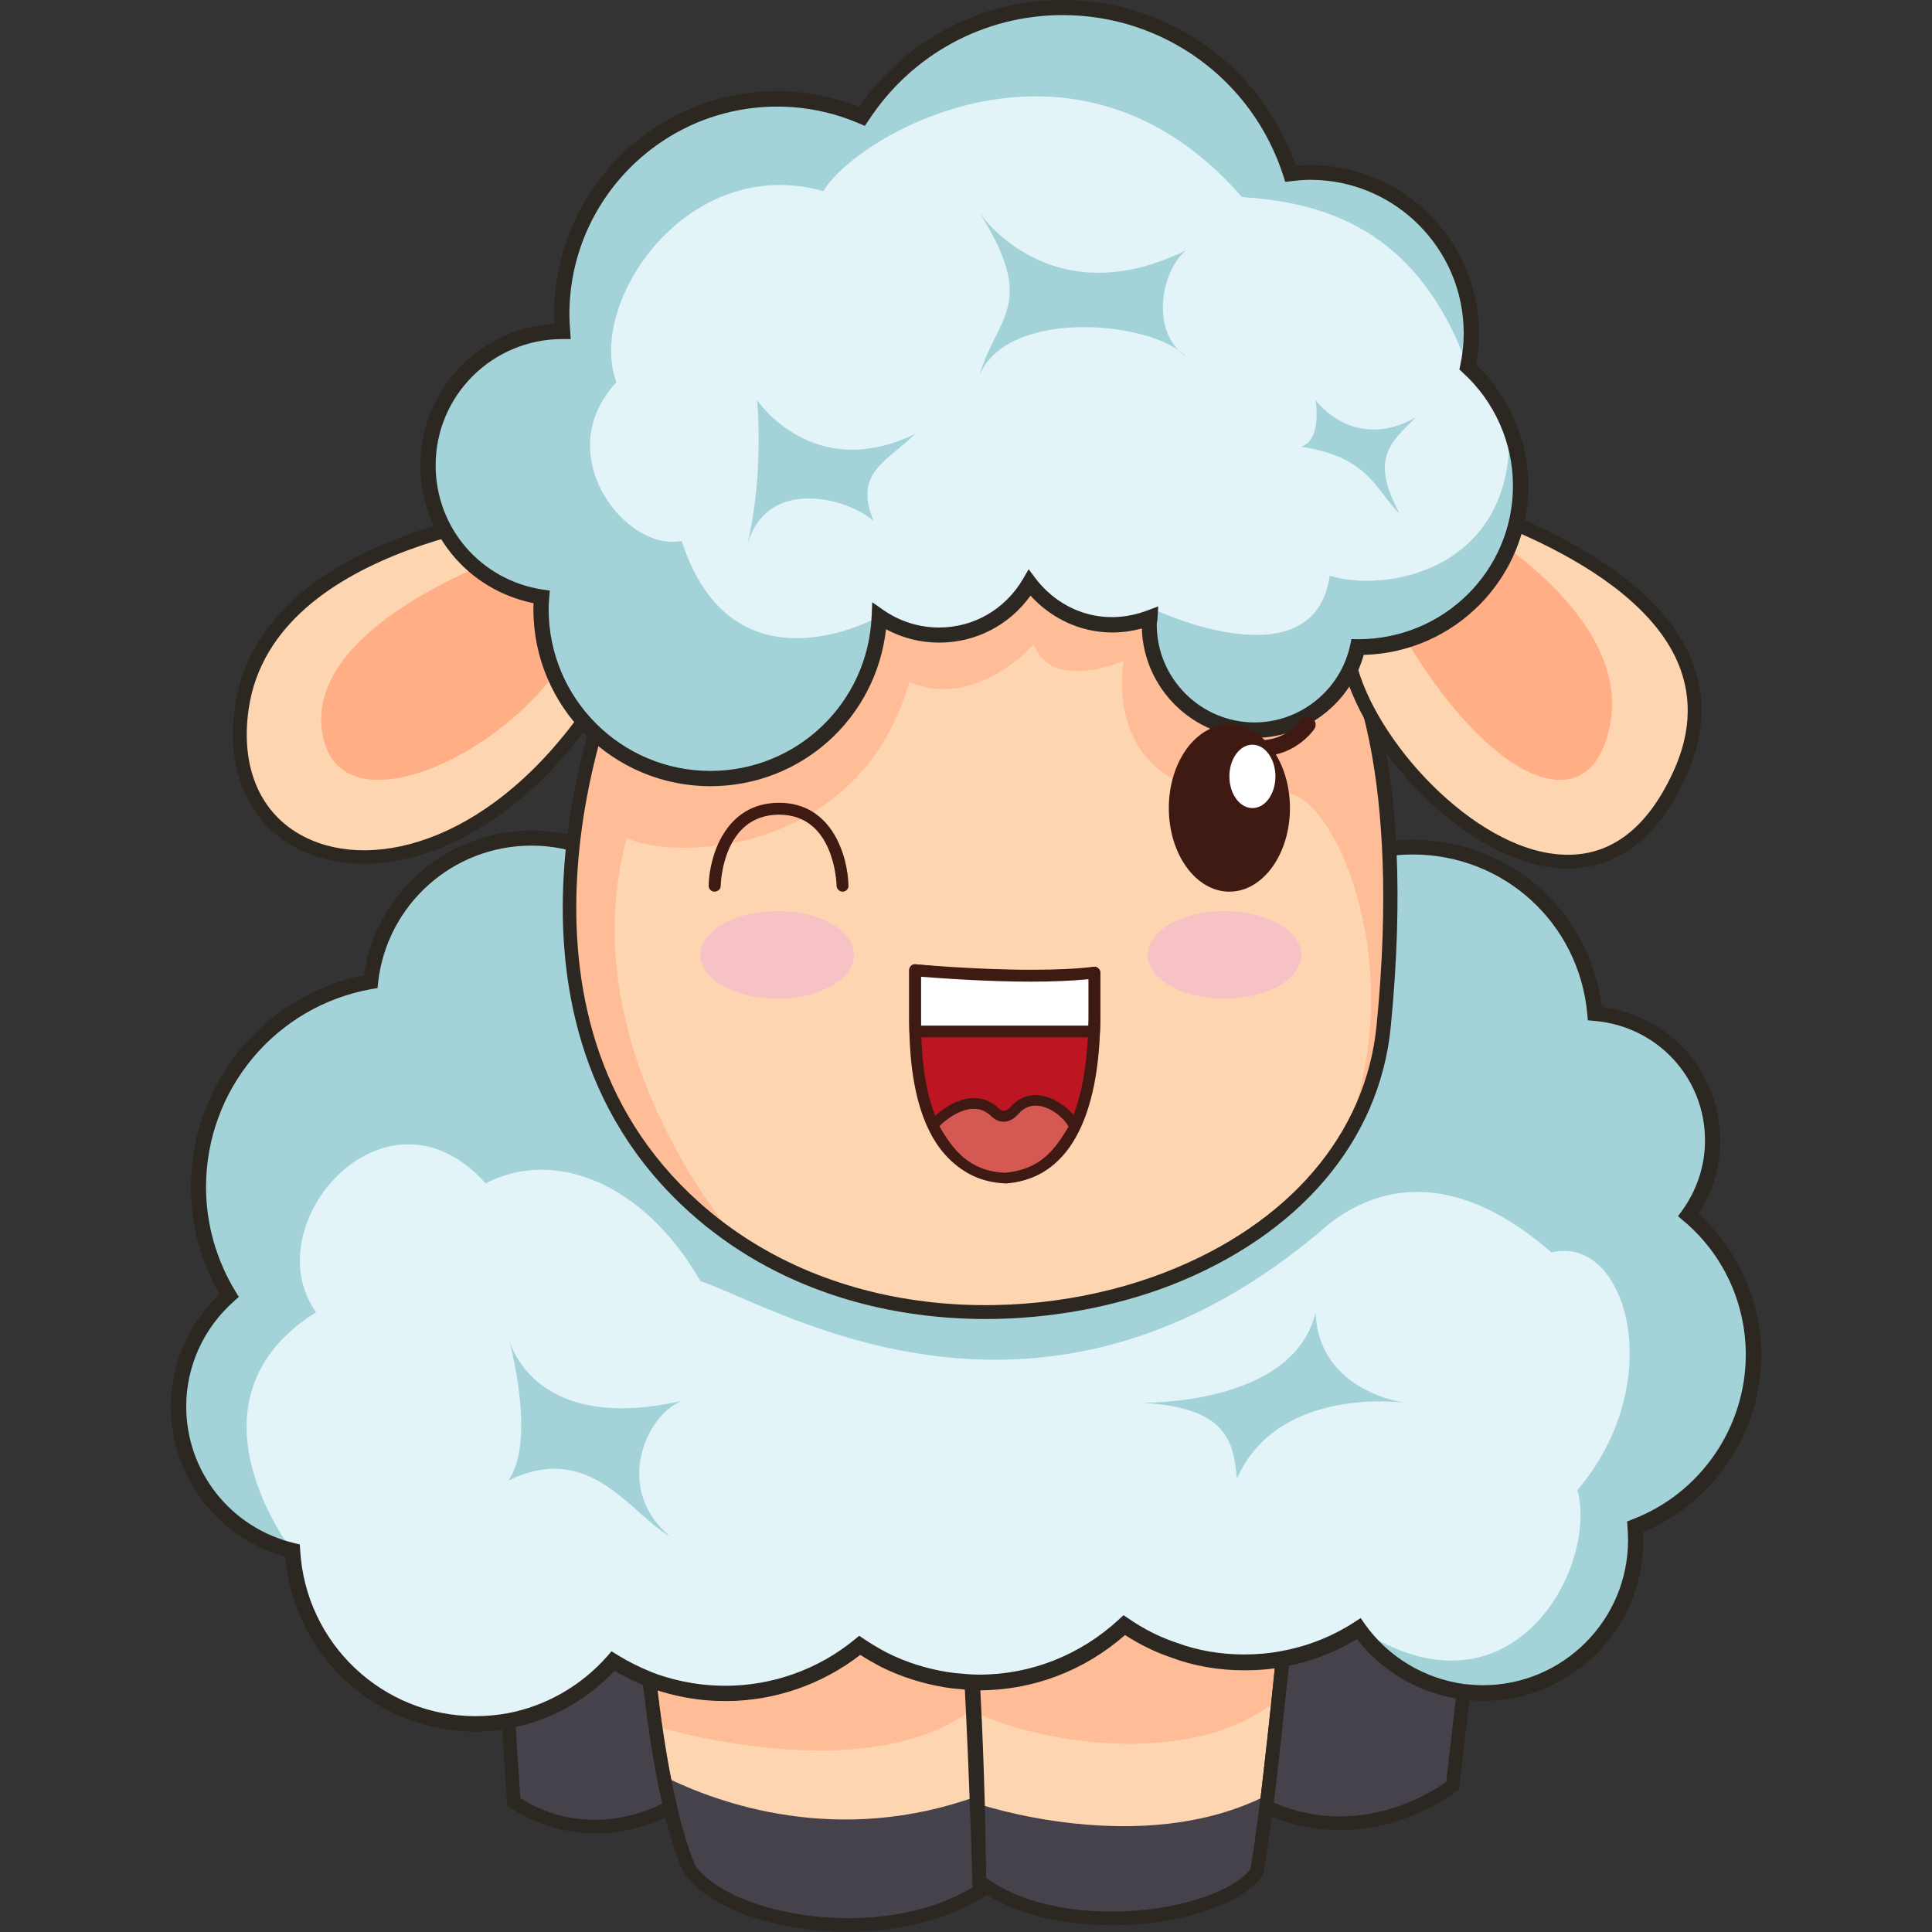 <svg version="1.1" id="Слой_1" xmlns="http://www.w3.org/2000/svg" xmlns:xlink="http://www.w3.org/1999/xlink" x="0px" y="0px"
	 viewBox="0 0 1024 1024" style="enable-background:new 0 0 1024 1024;" xml:space="preserve"><rect x="0" y="0" width="1024" height="1024" fill="#333333" stroke="none"/><style type="text/css">
	.st0{fill:#FDD5B1;}
	.st1{opacity:0.62;fill:#FFAE86;}
	.st2{fill:#45424B;}
	.st3{fill:#2D2721;}
	.st4{fill:#E2F4F7;}
	.st5{fill:#A3D3D8;}
	.st6{fill:#FFAE86;}
	.st7{fill:#3F1A12;}
	.st8{fill:#FFFFFF;}
	.st9{fill:#F7C2C6;}
	.st10{fill:#BD1622;}
	.st11{fill:#D55953;}
</style><g><path class="st0" d="M519.1,1002.4c-50.5,31.9-133.5,17.5-154-12.2c-3.8-8.9-7.1-19.9-9.9-32.2c-1.3-5.4-2.5-10.9-3.5-16.6
		c-3.3-17.3-5.8-35.5-7.6-51.1c7.1,2.8,14.4,4.7,22.1,6c6,1,11.9,1.5,18.2,1.5c27.1,0,51.8-9.6,71.2-25.5c4.1,2.8,8.3,5.2,12.7,7.6
		c10.2,5.1,21.2,8.7,33,10.6c2,0.3,4.1,0.6,6.3,0.7c2.8,0.3,5.5,0.4,8.3,0.6c1,18.3,1.9,39,2.5,60.1
		C518.8,968.8,519.1,985.9,519.1,1002.4z"/><path class="st0" d="M679.8,879.4c-2.2,21.5-5.1,48.9-7.7,71.8c-0.3,2.3-0.6,4.4-0.9,6.5c-2,15.6-3.8,28.4-5.1,34.5
		c-17.5,24.6-103,38-147,5.1c-0.4-14.3-0.9-28.1-1.3-41.3v-0.1c-1-24.2-2-46.1-2.9-64h1c1,0.1,2.2,0.1,3.2,0.1
		c29.7,0,56.5-11.6,76.7-30.4c8,5.5,16.7,10,26.2,13.2c11.6,4.4,24.2,6.5,37.4,6.5C666.4,881.3,673.3,880.7,679.8,879.4z"/><path class="st1" d="M347.3,914.9c0,0,110.3,34.1,167.6-8.6c29.5,16.3,117.2,33.1,162.8-6.1c2.9-30.5-3.4-43.3-3.4-43.3
		l-159.4-39.3l-137.3,16.3l-30.3,38.5l-3.1,18L347.3,914.9z"/><path class="st2" d="M519.1,1002.4c-50.5,31.9-133.5,17.5-154-12.2c-3.8-8.9-7.1-19.9-9.9-32.2c-1.3-5.4-2.5-10.9-3.5-16.6
		c29.1,14.6,92.6,37.4,166.6,10.5C518.8,968.8,519.1,985.9,519.1,1002.4z"/><path class="st2" d="M672.1,951.2c-0.3,2.3-0.6,4.4-0.9,6.5c-2,15.6-3.8,28.4-5.1,34.5c-17.5,24.6-103,38-147,5.1
		c-0.4-14.3-0.9-28.1-1.3-41.3v-0.1C517.8,955.8,604.9,985.9,672.1,951.2z"/><path class="st3" d="M449.1,1023.9c-37.5,0-73.5-12.2-87-31.7c-4.1-9.5-7.5-20.5-10.5-33.4c-4.3-18.1-8.1-41-11.1-68.1l-0.7-6
		l5.6,2.2c6.6,2.6,13.6,4.4,21.4,5.8c5.6,1,11.3,1.4,17.6,1.4c25,0,49.5-8.8,68.9-24.6l2.1-1.7l2.2,1.5c3.7,2.5,7.8,4.9,12.3,7.4
		c10,5,20.7,8.5,31.9,10.3c2.2,0.3,4,0.6,5.9,0.7c2.8,0.3,5.5,0.4,8.2,0.6l3.3,0.2l0.2,3.3c1.2,22.6,3.2,67,3.2,110.8v2l-1.7,1.1
		C500.7,1018.3,474.6,1023.9,449.1,1023.9z M348.5,895.7c2.9,24.3,6.4,44.9,10.3,61.4c2.8,12.5,6.1,23.1,9.7,31.6
		c18,26,97.1,41.6,147,11.6c-0.1-41-1.8-82.2-3-105.1c-1.7-0.1-3.5-0.2-5.2-0.4c-2-0.1-4-0.4-6-0.7c-12.4-2-23.9-5.7-34.6-11
		c-4-2.1-7.5-4.2-10.8-6.3c-20.3,15.9-45.6,24.6-71.4,24.6c-6.6,0-12.8-0.5-18.8-1.5C359.6,898.8,353.9,897.4,348.5,895.7z"/><path class="st3" d="M589.2,1020.4c-24.9,0-52.4-5.3-72.3-20.2l-1.4-1.1l-0.1-1.8c-1.4-48.3-3.2-86.8-4.2-105.4l-0.2-3.8h4.9
		c1.4,0.2,2.4,0.2,3.2,0.1c27.4,0,53.8-10.5,74.2-29.4l2.1-2l2.4,1.7c8,5.5,16.5,9.8,25.3,12.8c11.3,4.2,23.4,6.4,36.2,6.4
		c7,0,13.6-0.6,19.7-1.8l4.8-1l-0.5,4.9c-2.4,24.6-5.8,55.4-8.6,78.4c-2.3,17.6-3.9,28.9-5.1,34.8l-0.6,1.3
		c-7.9,11.1-27.8,20.1-53.3,24.1C607.7,1019.7,598.6,1020.4,589.2,1020.4z M522.7,995.4c25.6,18.2,64.1,20.2,92,15.8
		c22.7-3.6,41-11.4,48-20.5c1.3-6.6,3.1-20.1,4.9-33.5c2.6-21.5,5.7-49.8,8.1-73.4c-5.1,0.7-10.6,1.1-16.3,1.1
		c-13.7,0-26.7-2.3-38.7-6.8c-8.5-2.9-16.8-6.9-24.6-12c-21.5,19-48.7,29.4-77,29.4c-0.1,0-0.3,0-0.4,0
		C519.8,915.2,521.4,951.1,522.7,995.4z"/><path class="st2" d="M355.2,958c-47.4,24.5-83-3.1-83-3.1l-2.8-42.8c22-4.1,41.2-15.6,55.3-31.6c6.1,3.8,12.5,7,19.4,9.8
		C346.5,910.8,350,936,355.2,958z"/><path class="st2" d="M775.7,896.9l-5.8,49.5c0,0-44.4,36.2-98.7,11.4c2.9-24,6.3-54.7,8.6-78.3c14.7-2.6,28.2-8.2,40.3-16
		C732.9,881.4,752.9,893.8,775.7,896.9z"/><path class="st3" d="M315.8,971.7c-27.4,0-45.4-13.7-45.7-13.9l-1.3-1l-3.1-47.6l3.2-0.6c20.4-3.8,39.3-14.6,53.2-30.4l2-2.3
		l2.6,1.6c5.9,3.6,12,6.7,18.8,9.5l2,0.8l0.2,2.2c3,26.8,6.7,49.4,11,67.2l0.7,2.8l-2.5,1.3C341.9,969,327.9,971.7,315.8,971.7z
		 M275.8,953c6.5,4.4,36.1,21.8,75.2,3c-3.9-17.2-7.4-38.4-10.2-63.2c-5.4-2.3-10.5-4.8-15.3-7.6c-14.1,15-32.4,25.5-52.2,29.9
		L275.8,953z"/><path class="st3" d="M710.1,970c-12.4,0-26.1-2.4-40.4-9l-2.4-1.1l0.3-2.6c2.8-23,6.2-53.7,8.6-78.2l0.3-2.7l2.7-0.5
		c13.9-2.5,27-7.7,39-15.5l2.9-1.9l2,2.9c12.4,17.5,31.8,29.1,53.1,32l3.5,0.5l-6.4,54.5l-1.1,0.9C771.9,949.4,746.1,970,710.1,970z
		 M675.2,955.5c45.8,19.5,84.3-6,91.3-11.1l5.2-44.5c-20.8-3.7-39.6-15-52.5-31.7c-11.2,6.8-23.3,11.6-36,14.2
		C680.8,905.6,677.8,933.6,675.2,955.5z"/><path class="st4" d="M929.4,718.4c0-29.8-13.4-56.5-34.5-74.2c8-11.2,12.8-24.7,12.8-39.4c0-35.7-27.5-64.5-62.4-67.4
		c-4.5-49.5-46-88.2-96.6-88.2c-53.6,0-97.1,43.5-97.1,97.2c0,12.8,2.5,25,7,36.2c-36.8,16.7-63,53-65.5,95.5
		c-3.6,2.6-7.1,5.5-10.3,8.4c-18-12.4-40-19.6-63.6-19.6c-11.8,0-23.1,1.7-33.9,5.1c0.6-4.2,0.9-8.7,0.9-13.1
		c0-62.1-50.4-112.5-112.5-112.5c-2.6,0-5.2,0.1-7.7,0.3c1-5.4,1.6-10.9,1.6-16.7c0-47.3-38.4-85.7-85.7-85.7
		c-44.1,0-80.5,33.3-85.3,76.1c-51.8,9.2-91.3,54.4-91.3,109c0,21,6,40.6,16.2,57.3C105,701.1,94.6,722,94.6,745.5
		c0,37.3,25.8,68.1,60.4,76.4c2.9,51.1,45.1,91.8,96.9,91.8c6,0,11.9-0.6,17.6-1.6c22-4.1,41.2-15.6,55.3-31.6
		c6.1,3.8,12.5,7,19.4,9.8c7.1,2.8,14.4,4.7,22.1,6c6,1,11.9,1.5,18.2,1.5c27.1,0,51.8-9.6,71.2-25.5c4.1,2.8,8.3,5.2,12.7,7.6
		c10.2,5.1,21.2,8.7,33,10.6c2,0.3,4.1,0.6,6.3,0.7c2.5,0.3,4.8,0.4,7.3,0.6h1c1,0.1,2.2,0.1,3.2,0.1c29.7,0,56.5-11.6,76.7-30.4
		c8,5.5,16.7,10,26.2,13.2c11.6,4.4,24.2,6.5,37.4,6.5c7,0,13.8-0.6,20.4-1.9c14.7-2.6,28.2-8.2,40.3-16
		c12.8,18,32.7,30.4,55.6,33.5c3.3,0.3,6.8,0.6,10.3,0.6c44.7,0,80.9-36.2,80.9-80.9c0-2.3-0.1-4.8-0.3-7.1
		C903.3,795.4,929.4,760,929.4,718.4z"/><path class="st5" d="M866.7,809.4c0.1,2.3,0.3,4.8,0.3,7.1c0,44.7-36.2,80.9-80.9,80.9c-3.5,0-7-0.3-10.3-0.6
		c-22.9-3.1-42.8-15.4-55.6-33.5c80.8,53,126.9-32.2,115.9-73.6c48.5-56.8,26.3-135.6-13.8-125.9c-52.5-45.7-92.7-34.6-117.6-15.3
		C552.3,781.4,412.4,692.8,371.2,679c-30.1-52.5-77.9-70.6-113.8-51.8c-52.5-58.7-123.1,21.4-89.9,68.3
		c-74.7,47-12.5,126.5-12.5,126.5c-34.6-8.3-60.4-39.2-60.4-76.4c0-23.4,10.5-44.4,26.8-58.8c-10.2-16.7-16.2-36.4-16.2-57.3
		c0-54.6,39.4-99.8,91.3-109c4.8-42.8,41.2-76.1,85.3-76.1c47.3,0,85.7,38.4,85.7,85.7c0,5.8-0.6,11.4-1.6,16.7
		c2.5-0.1,5.1-0.3,7.7-0.3c62.1,0,112.5,50.4,112.5,112.5c0,4.4-0.3,8.9-0.9,13.1c10.8-3.3,22.1-5.1,33.9-5.1
		c23.6,0,45.6,7.3,63.6,19.6c3.2-2.9,6.7-5.8,10.3-8.4c2.5-42.5,28.7-78.7,65.5-95.5c-4.5-11.2-7-23.4-7-36.2
		c0-53.7,43.5-97.2,97.1-97.2c50.6,0,92.1,38.7,96.6,88.2c34.9,2.9,62.4,31.7,62.4,67.4c0,14.7-4.8,28.2-12.8,39.4
		c21.1,17.8,34.5,44.4,34.5,74.2C929.4,760,903.3,795.4,866.7,809.4z"/><path class="st3" d="M251.9,917.8c-52.6,0-96.3-40.5-100.7-92.7c-35.8-9.9-60.6-42.2-60.6-79.6c0-22.4,9.3-43.9,25.7-59.6
		c-9.9-17.3-15.1-36.8-15.1-56.6c0-54.8,38.4-101.6,91.7-112.4c6.4-43.9,44.1-76.7,88.9-76.7c49.5,0,89.8,40.2,89.8,89.7
		c0,4.2-0.3,8.3-0.9,12.5c1,0,2,0,2.9,0c64.3,0,116.5,52.3,116.5,116.5c0,2.5-0.1,5.1-0.3,7.6c9.5-2.4,19.3-3.6,29.3-3.6
		c22.6,0,44.4,6.4,63.3,18.6c2.3-2,4.6-3.8,6.8-5.5c3.1-41.1,27.4-77.2,64.3-95.4c-3.9-10.9-5.9-22.4-5.9-34.2
		c0-55.8,45.4-101.3,101.1-101.3c51.5,0,94,37.8,100.3,88.6c36,4.6,62.8,34.6,62.8,71.1c0,13.7-4,27-11.5,38.7
		c21.1,19.1,33.2,46.2,33.2,74.9c0,40.8-25,78-62.6,93.6c0.1,1.5,0.1,3,0.1,4.5c0,46.9-38.1,85-84.9,85c-3.6,0-7.2-0.3-10.6-0.6
		c-22.4-3-42.7-14.6-56.3-32.1c-12,7.2-24.9,12.1-38.6,14.6c-6.4,1.3-13.5,1.9-21.1,1.9c-13.7,0-26.8-2.3-38.8-6.8
		c-8.4-2.8-16.6-6.9-24.4-11.9c-21.5,18.9-48.8,29.3-77.1,29.3c-1.2,0-2.6,0-3.8-0.2l-0.5,0c-2.8-0.1-5.2-0.3-7.7-0.6
		c-1.9-0.1-3.9-0.4-5.9-0.7c-12.4-2-23.9-5.7-34.7-11.1c-3.9-2.1-7.4-4.1-10.6-6.2c-20.4,15.8-45.6,24.5-71.4,24.5
		c-6.7,0-12.8-0.5-18.9-1.5c-8.3-1.4-15.8-3.4-22.9-6.2c-6.2-2.5-11.8-5.2-17.1-8.3c-14.8,15.7-34.4,26.5-55.3,30.4
		C264,917.2,257.9,917.8,251.9,917.8z M281.7,448.2c-41.7,0-76.6,31.2-81.3,72.5l-0.3,3l-3,0.5c-50.9,9-87.9,53.2-87.9,105
		c0,19.4,5.4,38.5,15.6,55.3l1.8,2.9l-2.5,2.2c-16.2,14.3-25.4,34.6-25.4,55.8c0,34.6,23.6,64.4,57.3,72.5l2.9,0.7l0.2,3
		c2.8,49.4,43.6,88,92.9,88c5.5,0,11.2-0.5,16.9-1.5c20.3-3.8,39.1-14.5,53-30.3l2.2-2.6l2.9,1.8c5.8,3.6,12,6.7,18.7,9.4
		c6.5,2.5,13.5,4.4,21.3,5.7c5.6,0.9,11.3,1.4,17.5,1.4c24.9,0,49.3-8.7,68.6-24.6l2.3-1.9l2.5,1.7c3.7,2.5,7.8,4.9,12.3,7.3
		c9.9,5,20.7,8.4,31.8,10.2c2.2,0.3,4,0.6,5.9,0.7c2.6,0.3,4.8,0.4,7.2,0.6h0.8c1.4,0.1,2.3,0.1,3.2,0.1c27.3,0,53.6-10.4,74-29.3
		l2.4-2.2l2.7,1.8c8,5.5,16.4,9.8,25.2,12.7c11.2,4.2,23.3,6.3,36.1,6.3c7,0,13.6-0.6,19.6-1.8c13.9-2.5,27-7.7,38.9-15.4l3.2-2.1
		l2.2,3.2c12.3,17.4,31.6,29,52.8,31.8c3.1,0.3,6.4,0.6,9.8,0.6c42.4,0,76.9-34.5,76.9-76.9c0-2.2-0.1-4.6-0.3-6.9l-0.2-3l2.8-1.1
		c36-13.7,60.1-48.7,60.1-87.2c0-27.5-12-53.5-33.1-71.1l-2.8-2.4l2.2-3c7.9-11,12.1-23.9,12.1-37.1c0-33.3-25.3-60.6-58.7-63.4
		l-3.4-0.3l-0.3-3.4c-4.4-48.2-44.2-84.5-92.6-84.5c-51.3,0-93,41.8-93,93.2c0,12,2.2,23.7,6.7,34.7l1.4,3.6l-3.5,1.6
		c-36.6,16.6-60.8,51.9-63.1,92l-0.1,1.9l-1.6,1.1c-3.2,2.3-6.6,5.1-10,8.2l-2.4,2.1l-2.6-1.8c-18.1-12.4-39.3-18.9-61.3-18.9
		c-11.2,0-22.2,1.7-32.7,4.9l-6.1,1.9l0.9-6.3c0.5-4,0.8-8.3,0.8-12.6c0-59.8-48.7-108.5-108.5-108.5c-2.5,0-5.1,0.1-7.5,0.3
		L361,551l1-5.1c1-5.5,1.5-10.7,1.5-16C363.4,484.9,326.8,448.2,281.7,448.2z"/><path class="st0" d="M733.2,544c-2.3,22.8-9.8,43.4-21.5,61.6c-57.9,91.3-217.6,120.8-320.9,51.8c0,0-0.1-0.1-0.3-0.3
		c-7.7-5.1-15.1-10.8-22.1-17c-120.1-107.3-41.6-284.8-41.6-284.8c203.2-161.7,387.3-9.6,387.3-9.6S747.6,398.5,733.2,544z"/><path class="st1" d="M733.2,544c-2.3,22.8-9.8,43.4-21.5,61.6c36.7-89.1-2.5-180.6-28.5-185c-103.9,12.4-87.6-70.3-87.6-70.3
		s-38.1,16.7-47.7-8.7c-16.2,17-41.8,30.6-65.9,19.8c-26.2,91.3-122.7,95.2-149.8,82.8c-29.8,108.7,53.1,206.8,58.4,212.9
		c-7.7-5.1-15.1-10.8-22.1-17c-120.1-107.3-41.6-284.8-41.6-284.8c203.2-161.7,387.3-9.6,387.3-9.6S747.6,398.5,733.2,544z"/><path class="st3" d="M522.4,699.1c-54.4,0-111.6-16-156.5-56.2c-120.6-107.8-43.3-287.3-42.5-289.1l1.1-1.4
		c203.2-161.7,390.1-11.1,392-9.6l0.8,0.9c1.4,2.2,34.1,55.6,19.8,200.8c-6,60.3-48.4,110.1-116.5,136.7
		C591.5,692.4,557.5,699.1,522.4,699.1z M329.6,357.5c-5.4,13.1-71.5,179.4,41.1,279.9c71.7,64,175.7,64.7,247,36.9
		c65.4-25.5,106.2-73.1,111.9-130.6C743,408.6,714.4,353.6,711.2,348C700.7,339.7,522.9,204.5,329.6,357.5z"/><path class="st0" d="M307.2,268.6c0,0-164,8.5-178.9,105.9s117.5,121.6,198.4-19.3c-23.5-13.4-32.1-64.9,0-86.6
		C312.6,280.8,307.2,268.6,307.2,268.6z"/><path class="st6" d="M282.9,289.1c0,0-120.1,37.3-112.3,97.9c7.7,60.5,114.8,5.8,136.6-53.7S282.9,289.1,282.9,289.1z"/><path class="st3" d="M192.7,457.8c-9.4,0-18.2-1.5-26.2-4.2c-31.7-11.1-47.7-41.6-41.9-79.6c15.2-99.2,175.5-108.6,182.3-109
		l2.5-0.1l1,2.3c0.1,0.2,1.4,2.7,3.8,3.2c1.8,0.3,3.9-0.2,6.3-1.7c1.3-1,2.6-2,3.9-3l4.4,5.8c-1.4,1.2-2.7,2.2-4,3.1
		c-10.6,9-16.3,22.9-15.7,38.9c0.6,17,8.3,32.6,19.1,38.7l3.2,1.8l-1.8,3.2C288.6,428.8,234.7,457.8,192.7,457.8z M305.3,272.4
		c-19.1,1.5-160,15.3-173.4,102.7c-5.3,34.9,8.5,61.7,37.1,71.7c40,14,104.6-8.5,152.8-90.3c-11.2-8.3-19-24.9-19.7-42.8
		c-0.5-13.9,3.1-26.5,10.3-36.3C308.9,276.4,306.6,274.1,305.3,272.4z"/><path class="st0" d="M743.6,257.7c0,0,196.5,44.7,146.4,153.2c-50.2,108.4-166.3-1.8-176-65.3c20.1-36.4,0-71.6,0-71.6L743.6,257.7
		z"/><path class="st6" d="M784.8,280.8c0,0,79.6,46.2,68.6,103.2c-11,57-69.5,27.8-116.6-59.7C689.7,236.7,784.8,280.8,784.8,280.8z"/><path class="st3" d="M830.8,460.3c-3.3,0-6.5-0.3-9.5-0.7c-50.6-7.2-104.2-69.4-110.9-113.4l-0.2-1.2l0.6-1.1
		c18.9-34.1,0.2-67.7,0-68l-1.8-3.2l34.1-18.7l1.3,0.3c4.8,1.1,119,27.7,149.9,90.5c10.4,21.1,10.1,43.9-1,67.7
		C875.6,450.7,851,460.3,830.8,460.3z M717.8,346.3c7.1,41.2,58.4,99.6,104.5,106.1c27.7,4,49.4-10.5,64.4-43
		c10.1-21.7,10.4-42.4,1.1-61.5c-27.6-56.2-130.7-83.1-143.6-86.3l-25.3,13.9C723.4,285.3,734.4,315,717.8,346.3z"/><path class="st4" d="M801.9,231.4c-4.7-14.3-13-26.9-23.9-36.8c1.3-5.7,1.9-11.6,1.9-17.8c0-47.2-38.1-85.3-85.3-85.3
		c-3.6,0-7.1,0.3-10.6,0.7C667.7,41,619.8,4.1,563.2,4.1c-44.5,0-83.5,23-106.2,57.6c-13.8-6-29-9.3-45-9.3
		c-63,0-114.3,51.2-114.3,114.3c0,3.1,0.3,6.1,0.6,9h-0.6c-39.2,0-70.9,31.7-70.9,70.9c0,35.5,26.2,64.8,60.3,69.9
		c-0.1,2.2-0.3,4.4-0.3,6.5c0,49.6,40.2,89.8,89.8,89.8c48.2,0,87.5-38.3,89.5-86c9,6.3,19.9,9.9,31.7,9.9c20.5,0,38.3-11.2,48-27.7
		c10.2,13.4,26.1,22.1,44.2,22.1c6.8,0,13.4-1.3,19.5-3.6c0,0.6-0.1,1-0.3,1.6v0.3c0,0.6-0.1,1.2-0.1,1.7c0,30.9,25,55.9,55.9,55.9
		c26.8,0,49.2-18.8,54.6-44h1.2c47,0,85.3-38.1,85.3-85.3C806.1,248.6,804.7,239.7,801.9,231.4z"/><path class="st5" d="M779.9,176.8c0,6.1-0.6,12.1-1.9,17.8c-27.1-75.1-78.2-87.2-119.8-90.2c-88.1-101.3-204.6-32.5-221.8-3.1
		c-71.9-20.2-125.6,58.8-109.7,101.3c-35.9,38.6,5.4,90.2,34.6,84.1c27.2,84.1,104.8,40,104.8,40c-2,47.7-41.3,86-89.5,86
		c-49.6,0-89.8-40.2-89.8-89.8c0-2.2,0.1-4.4,0.3-6.5c-34.1-5.1-60.3-34.3-60.3-69.9c0-39.2,31.7-70.9,70.9-70.9h0.6
		c-0.3-2.9-0.6-6-0.6-9c0-63,51.2-114.3,114.3-114.3c16,0,31.1,3.3,45,9.3c22.7-34.6,61.7-57.6,106.2-57.6
		c56.6,0,104.5,37,120.8,88.2c3.5-0.4,7-0.7,10.6-0.7C741.8,91.6,779.9,129.7,779.9,176.8z"/><path class="st5" d="M806.1,257.8c0,47.2-38.3,85.3-85.3,85.3h-1.2c-5.4,25.2-27.8,44-54.6,44c-30.9,0-55.9-25-55.9-55.9
		c0-0.6,0.1-1.2,0.1-1.7v-0.3l3.3-5.8c0,0,84.1,39.4,92.3-18.3c28.4,9.2,96.2-2,95.2-75c0.6,0.4,1.2,1,1.7,1.5
		C804.7,239.7,806.1,248.6,806.1,257.8z"/><path class="st3" d="M376.5,416.7c-51.7,0-93.8-42.1-93.8-93.8c0-1.1,0-2.1,0.1-3.2c-35-7.1-60-37.2-60-73.2
		c0-40,31.5-72.8,71.1-74.9c-0.1-1.7-0.2-3.4-0.2-5.1c0-65.2,53-118.2,118.2-118.2c15,0,29.6,2.8,43.5,8.3C480,21.1,520,0,563.2,0
		c56.1,0,105.3,35.2,123.6,87.9c2.7-0.3,5.3-0.4,7.7-0.4c49.3,0,89.4,40.1,89.4,89.4c0,5.4-0.5,10.9-1.5,16.3
		c17.6,16.8,27.7,40.2,27.7,64.5c0,48.6-39,88.2-87.3,89.4c-7.1,25.7-30.9,44-57.7,44c-32.4,0-58.9-25.8-59.9-58
		c-22.3,6.1-44.3-1.3-59-17.4c-11.3,15.7-29,24.9-48.4,24.9c-9.9,0-19.5-2.4-28.2-7.1C464.3,380.7,424.7,416.7,376.5,416.7z
		 M298.2,179.7c-37.3,0-67.3,30-67.3,66.9c0,33.2,23.9,60.9,56.8,65.9l3.7,0.5l-0.3,3.7c-0.2,2.5-0.3,4.4-0.3,6.2
		c0,47.3,38.4,85.7,85.7,85.7c46,0,83.6-36.1,85.5-82.1l0.3-7.3l6,4.2c8.7,6,18.9,9.2,29.4,9.2c18.4,0,35-9.6,44.5-25.7l3-5.2
		l3.6,4.8c13.6,17.8,36.4,25.7,59.2,17.1l5.9-2.2l-0.4,6.2c0,0.6-0.1,1.2-0.2,1.8c-0.1,0.5-0.2,1.1-0.2,1.6
		c0,28.6,23.3,51.9,51.9,51.9c24.2,0,45.5-17.2,50.6-40.9l0.7-3.3l3.4,0.1c0,0,0.1,0,0.1,0c45.7,0,82.1-36.5,82.1-81.3
		c0-22.8-9.7-44.7-26.7-60.1l-1.7-1.6l0.5-2.3c1.2-5.6,1.8-11.3,1.8-16.9c0-44.8-36.5-81.3-81.3-81.3c-3.4,0-6.7,0.3-10,0.7
		l-3.3,0.4l-1-3.2C663.9,42.4,616.9,8,563.2,8c-41.6,0-80.1,20.9-102.9,55.9l-1.9,2.8l-3.1-1.3c-13.8-5.9-28.4-8.9-43.4-8.9
		c-60.7,0-110.1,49.4-110.1,110.1c0,3,0.2,5.9,0.4,8.8l0.3,4.3H298.2C298.2,179.7,298.2,179.7,298.2,179.7z"/><g><g><path class="st7" d="M446.6,472.6c-1.7,0-3.1-1.4-3.2-3.1c0-1.5-1.2-37.7-30.4-37.7c-0.1,0-0.2,0-0.3,0
				c-29.5,0.2-30.7,36.1-30.7,37.7c0,1.8-1.6,3.1-3.3,3.1c-1.8,0-3.1-1.5-3.1-3.2c0.3-15.1,8.5-43.7,37-43.9c0.1,0,0.2,0,0.4,0
				c28.3,0,36.4,28.7,36.7,43.9C449.8,471.1,448.4,472.6,446.6,472.6C446.6,472.6,446.6,472.6,446.6,472.6z"/></g><g><g><path class="st7" d="M669.8,400.8c-2.2,0-4.1-1.7-4.3-4c-0.1-2.4,1.7-4.4,4-4.5c13.2-0.8,20-10.6,20-10.7c1.3-1.9,4-2.5,5.9-1.1
					c2,1.3,2.5,4,1.2,5.9c-0.4,0.6-9.2,13.4-26.6,14.4C669.9,400.8,669.8,400.8,669.8,400.8z"/></g><g><path class="st7" d="M683.7,428.3c0-24.5-14.4-44.3-32.1-44.3c-17.7,0-32.1,19.8-32.1,44.3c0,24.5,14.4,44.3,32.1,44.3
					C669.3,472.6,683.7,452.8,683.7,428.3z"/></g><g><path class="st8" d="M676,411.5c0-9.3-5.5-16.8-12.2-16.8c-6.7,0-12.2,7.5-12.2,16.8c0,9.3,5.5,16.8,12.2,16.8
					C670.6,428.3,676,420.8,676,411.5z"/></g></g><g><path class="st9" d="M452.7,506.1c0,12.8-18.2,23.2-40.7,23.2c-22.5,0-40.8-10.4-40.8-23.2c0-12.8,18.3-23.2,40.8-23.2
				C434.5,482.8,452.7,493.2,452.7,506.1z"/></g><g><path class="st9" d="M689.7,506.1c0,12.8-18.2,23.2-40.7,23.2s-40.7-10.4-40.7-23.2c0-12.8,18.2-23.2,40.7-23.2
				S689.7,493.2,689.7,506.1z"/></g><g><g><path class="st10" d="M580,515.5v21.9c0,21.8-2.2,84.3-47.5,86.4l0,0c-47.5-3.5-47.5-64.7-47.5-86.4v-23.2
					C485,514.2,561.3,522.5,580,515.5z"/><path class="st7" d="M532.5,626.9c-0.1,0-0.2,0-0.2,0c-50.4-3.7-50.4-68.3-50.4-89.5v-23.2c0-0.9,0.4-1.7,1-2.3
					c0.7-0.6,1.5-0.9,2.4-0.8c0.4,0,37.8,4.1,66.2,4.1c16.9,0,24.2-1.4,27.4-2.6c1-0.4,2-0.2,2.9,0.4c0.8,0.6,1.4,1.5,1.4,2.6v21.9
					c0,56.3-17.9,88.1-50.5,89.5C532.6,626.9,532.6,626.9,532.5,626.9z M488.2,517.7v19.7c0,21.9,0,79.9,44.4,83.3
					c36.6-1.8,44.3-46.3,44.3-83.3v-17.8c-5.7,1.2-14.1,1.8-25.4,1.8c0,0,0,0,0,0C527.9,521.4,498.2,518.7,488.2,517.7z"/></g><g><path class="st8" d="M579.8,546.7c0.1-3.6,0.2-6.8,0.2-9.3v-21.9c-35,4.3-95-1.3-95-1.3v23.2c0,2.6,0,5.8,0.1,9.3H579.8z"/><path class="st7" d="M579.8,549.8h-94.7c-1.7,0-3.1-1.4-3.1-3c-0.1-3.6-0.1-6.8-0.1-9.4v-23.2c0-0.9,0.4-1.7,1-2.3
					c0.6-0.6,1.5-0.9,2.4-0.8c0.3,0,31.4,2.9,61.4,2.9c13.1,0,24.2-0.5,32.9-1.6c0.9-0.1,1.8,0.2,2.5,0.8c0.7,0.6,1.1,1.4,1.1,2.3
					v21.9c0,2.6,0,5.8-0.2,9.5C582.9,548.5,581.5,549.8,579.8,549.8z M488.2,543.6h88.6c0.1-2.3,0.1-4.4,0.1-6.2V519
					c-8.3,0.8-18.4,1.3-30.1,1.3c-24.5,0-49.6-1.9-58.6-2.6v19.8C488.2,539.2,488.2,541.3,488.2,543.6z"/></g><g><path class="st11" d="M537.7,588.4c-3.2,3.7-6.9,4.5-10.4,1.1c-13.6-13.3-32.2,5.6-32.8,7.2c6.7,11.9,15.8,26.6,37.9,27.7
					c21.9-1.8,29.6-15,36.5-26.1C571.5,594.3,550.9,573.5,537.7,588.4z"/><path class="st7" d="M532.5,627.2c0,0-0.1,0-0.1,0c-24.5-1.2-34.4-18.7-40.2-29.1c-0.4-0.7-0.5-1.6-0.2-2.4
					c0.8-2.2,12-13.7,24.3-13.7c4.9,0,9.3,1.8,13.1,5.5c2.5,2.4,4.8,0.8,6.3-0.9c3.6-4.1,8.2-6.2,13.2-6.2c9.5,0,18.9,7.8,22,13.4
					c1.4,2.5,1.5,4.5,0.5,6.1l-0.6,1c-6.9,11-15.4,24.6-38,26.4C532.7,627.2,532.6,627.2,532.5,627.2z M497.9,596.9
					c7.3,12.6,15.7,23.7,34.5,24.7c19.7-1.7,26.8-12.9,33.6-23.8l0.3-0.5c-0.7-2.7-8.7-11.3-17.5-11.3c-3.4,0-6.5,1.5-9,4.4
					c-4.5,5.1-10,5.5-14.4,1.2c-2.7-2.6-5.7-3.9-9.1-3.9C508.5,587.6,500.7,594,497.9,596.9z"/></g></g></g><path class="st5" d="M269.5,709c0,0,11.3,51.8,91.8,33.5c-19.2,7.7-36.2,47-6.1,71.9c-21.7-12.5-42.4-50.8-85.7-29.7
		C284.7,762.7,269.5,709,269.5,709z"/><path class="st5" d="M603.8,743.5c0,0,81.7,2.3,93.5-48c1.4,42.3,47.4,48,47.4,48s-67.1-9.6-89.1,40.2
		C653.7,765.5,651.8,745.4,603.8,743.5z"/><path class="st5" d="M519.1,112.7c0,0,37.1,55.5,109.5,20c-13.1,10.8-19.3,43.1,0,56.2c-17.7-18.5-94.2-26.2-109.5,10
		C528.5,167.4,550,161.6,519.1,112.7z"/><path class="st5" d="M697.3,212.1c0,0,19.9,27.7,53,9.2c-13.9,13.9-24,21.9-8.5,50.9c-12.3-11.6-15.7-30-52.1-35.4
		C701,232.9,697.3,212.1,697.3,212.1z"/><path class="st5" d="M401.3,212.1c0,0,29.5,44.2,83.7,17.9c-14.3,14.5-32.8,19.9-22,46.1c-13.9-12.3-57.1-23.8-67,13.1
		C405.2,250.6,401.3,212.1,401.3,212.1z"/></g></svg>